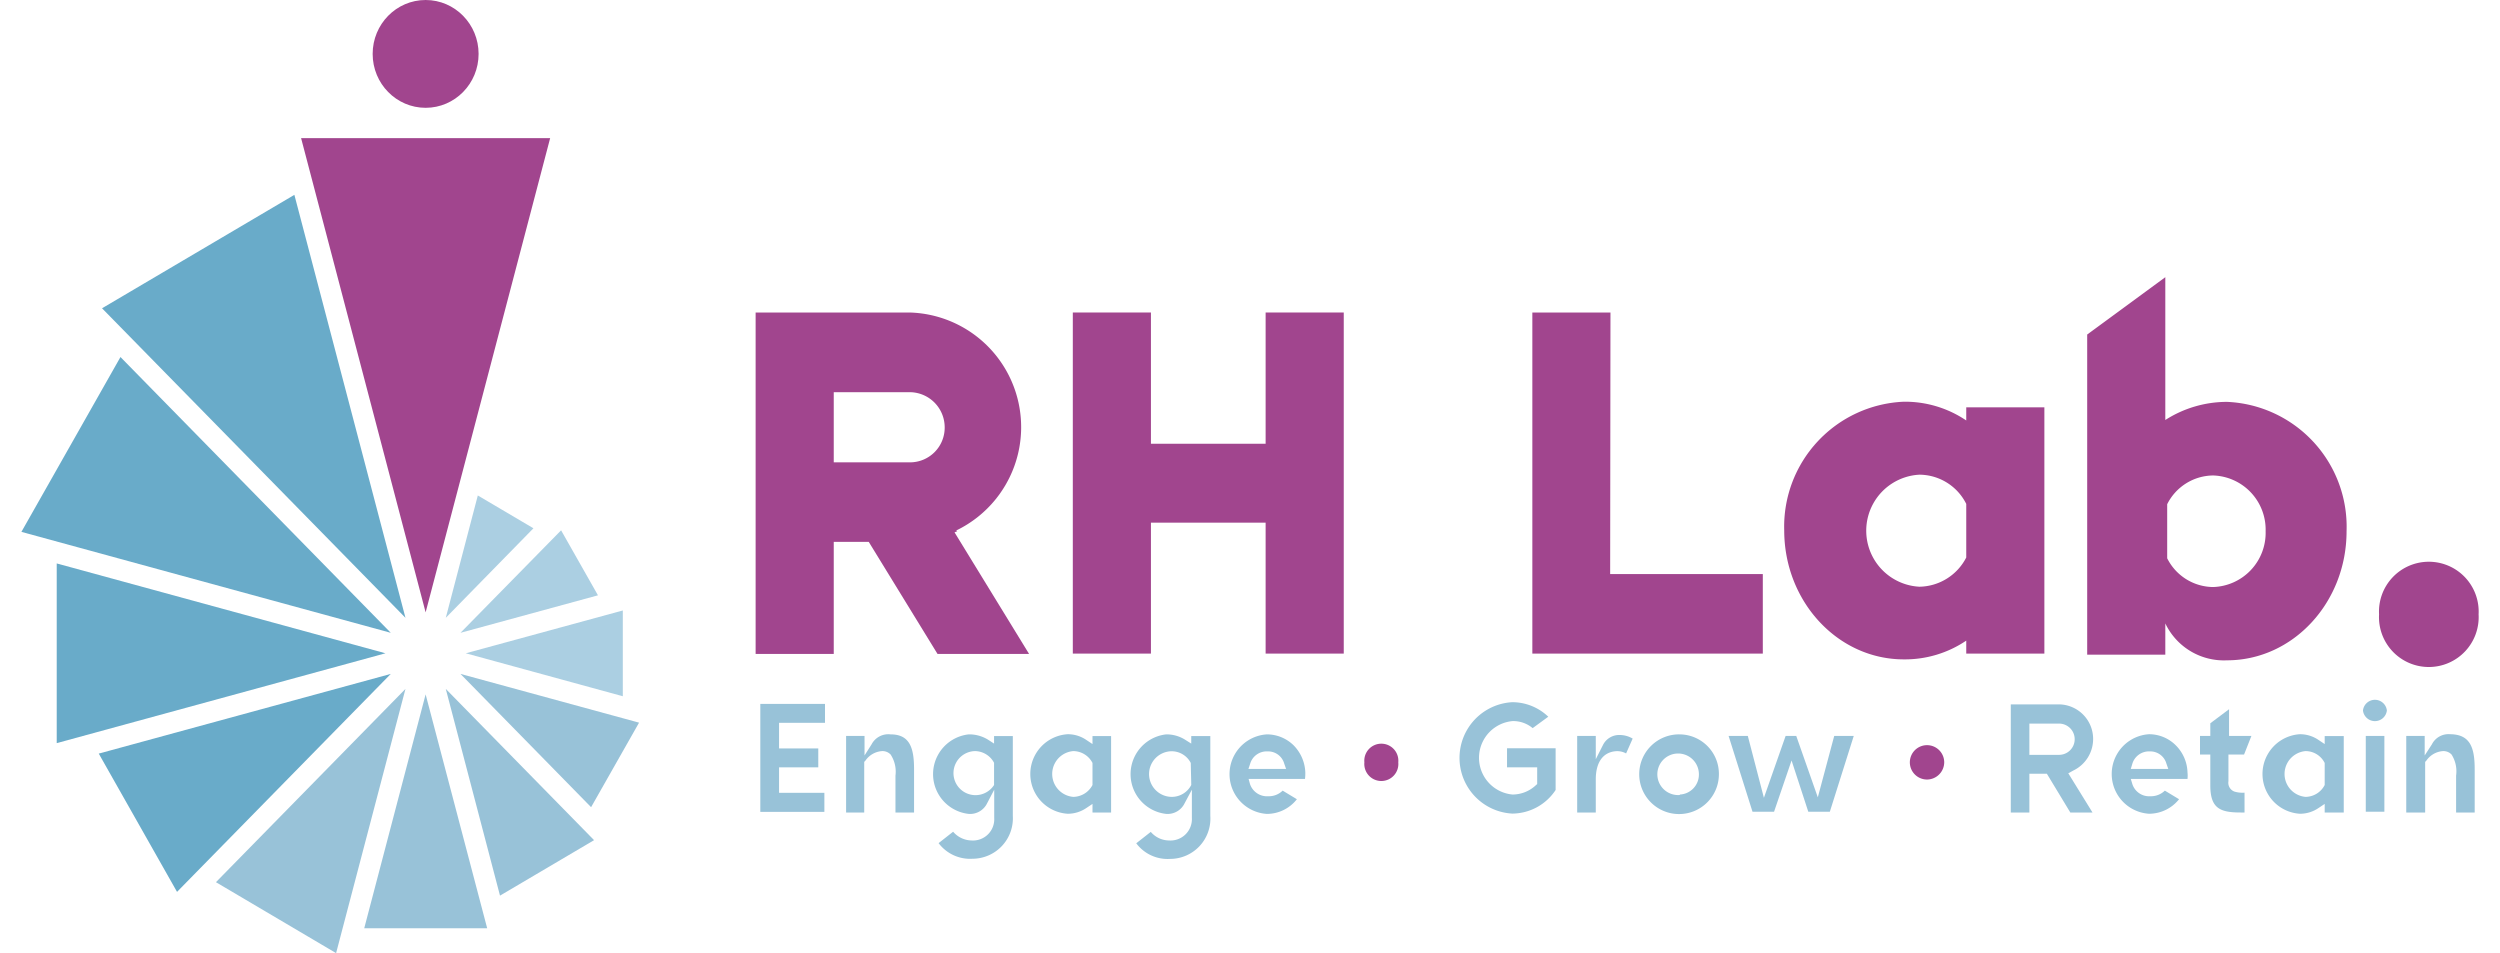<svg id="Calque_1" data-name="Calque 1" xmlns="http://www.w3.org/2000/svg" width="160" height="61" viewBox="0 0 160 61"><defs><style>.cls-1{fill:#a1458e;}.cls-2{fill:#98c2d8;}.cls-3{fill:#abcfe2;}.cls-4{fill:#69abc9;}</style></defs><ellipse class="cls-1" cx="27.24" cy="3.45" rx="3.39" ry="3.45"/><polygon class="cls-1" points="35.21 8.84 27.24 39.19 19.27 8.84 35.21 8.84"/><polygon class="cls-2" points="40.9 46.25 37.83 51.66 29.47 43.13 40.9 46.25"/><polygon class="cls-2" points="38.02 53.77 32 57.32 28.53 44.09 38.02 53.77"/><polygon class="cls-3" points="38.27 38.1 29.47 40.5 35.91 33.94 38.27 38.1"/><polygon class="cls-3" points="39.86 39.07 39.86 44.56 29.81 41.81 39.86 39.07"/><polygon class="cls-3" points="34.14 33.81 28.53 39.54 30.58 31.71 34.14 33.81"/><polygon class="cls-4" points="25.95 39.54 6.53 19.73 18.84 12.47 25.95 39.54"/><polygon class="cls-2" points="25.95 44.09 21.51 61 13.82 56.46 25.95 44.09"/><polygon class="cls-2" points="31.18 59.41 23.31 59.41 27.24 44.44 31.18 59.41"/><polygon class="cls-4" points="25.01 40.5 1.37 34.04 7.71 22.85 25.01 40.5"/><polygon class="cls-4" points="24.67 41.81 3.63 47.56 3.63 36.06 24.67 41.81"/><polygon class="cls-4" points="25.01 43.13 11.33 57.08 6.32 48.23 25.01 43.13"/><path class="cls-1" d="M61.26,34l-.17.07,4.77,7.78H60l-4.4-7.17H53.36v7.17h-5V20h9.84a7.34,7.34,0,0,1,3,13.95Zm-.8-6.64a2.25,2.25,0,0,0-2.21-2.26H53.36v4.49h4.89A2.22,2.22,0,0,0,60.46,27.34Z"/><path class="cls-1" d="M81,20h5V41.83H81V33.45H73.66v8.38h-5V20h5v8.4H81Z"/><path class="cls-1" d="M103.05,36.74h9.77v5.09H98.07V20h5Z"/><path class="cls-1" d="M125.84,26.07h5V41.83h-5V41a7,7,0,0,1-4,1.2c-4.22,0-7.65-3.7-7.65-8.26a8,8,0,0,1,7.65-8.23,7,7,0,0,1,4,1.2Zm0,6.18a3.37,3.37,0,0,0-3-1.87,3.59,3.59,0,0,0,0,7.17,3.43,3.43,0,0,0,3-1.87Z"/><path class="cls-1" d="M150.18,34c0,4.56-3.43,8.26-7.65,8.26a4.15,4.15,0,0,1-3.95-2.36v2h-5V21.41l5-3.67v9.14a7.31,7.31,0,0,1,3.95-1.16A8,8,0,0,1,150.18,34ZM145,34a3.47,3.47,0,0,0-3.36-3.57,3.32,3.32,0,0,0-2.94,1.84v3.46a3.32,3.32,0,0,0,2.94,1.84A3.47,3.47,0,0,0,145,34Z"/><path class="cls-1" d="M158.63,39.32a3.19,3.19,0,1,1-6.37,0,3.19,3.19,0,1,1,6.37,0Z"/><polygon class="cls-2" points="49.86 46.26 49.86 47.9 52.37 47.9 52.37 49.11 49.86 49.11 49.86 50.74 52.76 50.74 52.76 51.96 48.66 51.96 48.66 45.05 52.8 45.05 52.8 46.26 49.86 46.26"/><path class="cls-2" d="M58.5,49.24V52H57.31V49.64A2,2,0,0,0,57,48.29a.72.72,0,0,0-.55-.22,1.41,1.41,0,0,0-1.07.62l-.07.07V52H54.15V47.1h1.18v1.25l.45-.71A1.21,1.21,0,0,1,57,47C58.24,47,58.5,47.89,58.5,49.24Z"/><path class="cls-2" d="M63.62,47.11v.48l-.37-.24A2.28,2.28,0,0,0,62,47a2.56,2.56,0,0,0,0,5.09,1.21,1.21,0,0,0,1.17-.67l.46-.88v1.81a1.36,1.36,0,0,1-1.45,1.44A1.59,1.59,0,0,1,61,53.23l-.93.73a2.52,2.52,0,0,0,2.17,1,2.59,2.59,0,0,0,2.58-2.75V47.11Zm0,3.07,0,.06a1.41,1.41,0,1,1-1.22-2.17,1.4,1.4,0,0,1,1.22.75l0,.06Z"/><path class="cls-2" d="M69.92,47.11v.51l-.39-.26a2.1,2.1,0,0,0-1.2-.37,2.55,2.55,0,0,0,0,5.09,2.1,2.1,0,0,0,1.2-.37l.39-.26V52h1.19V47.11Zm0,3.07,0,.06a1.41,1.41,0,0,1-1.23.76,1.47,1.47,0,0,1,0-2.93,1.39,1.39,0,0,1,1.23.76l0,.06Z"/><path class="cls-2" d="M76.24,47.11v.48l-.38-.24A2.23,2.23,0,0,0,74.64,47a2.56,2.56,0,0,0,0,5.09,1.21,1.21,0,0,0,1.17-.67l.47-.88v1.81a1.37,1.37,0,0,1-1.46,1.44,1.55,1.55,0,0,1-1.17-.55l-.93.73a2.5,2.5,0,0,0,2.16,1,2.58,2.58,0,0,0,2.58-2.75V47.11Zm0,3.07,0,.06A1.4,1.4,0,0,1,75,51a1.46,1.46,0,0,1,0-2.92,1.38,1.38,0,0,1,1.21.75l0,.06Z"/><path class="cls-2" d="M83.54,49.43a2.6,2.6,0,0,0-.75-1.73A2.44,2.44,0,0,0,81.08,47a2.55,2.55,0,0,0,0,5.09A2.44,2.44,0,0,0,83,51.15l-.91-.55a1.26,1.26,0,0,1-.92.36A1.15,1.15,0,0,1,80,50.18l-.09-.33h3.61A3,3,0,0,0,83.54,49.43Zm-3.64-.22.11-.33a1.1,1.1,0,0,1,1.11-.79,1.07,1.07,0,0,1,1.07.78l.12.34Z"/><path class="cls-1" d="M89.49,48.79a1.09,1.09,0,1,1-2.17,0,1.09,1.09,0,1,1,2.17,0Z"/><path class="cls-2" d="M99.56,47.89v2.67a3.35,3.35,0,0,1-2.77,1.51,3.57,3.57,0,0,1,0-7.13,3.34,3.34,0,0,1,2.3.93l-1,.73a1.93,1.93,0,0,0-1.29-.45,2.36,2.36,0,0,0,0,4.7,2.19,2.19,0,0,0,1.5-.6l.08-.07V49.11H96.45V47.89Z"/><path class="cls-2" d="M104.49,47.27l-.42.95a1.18,1.18,0,0,0-.69-.14c-.8.08-1.25.72-1.25,1.8V52h-1.19V47.1h1.19v1.49l.47-.93a1.16,1.16,0,0,1,1.09-.62A1.63,1.63,0,0,1,104.49,47.27Z"/><path class="cls-2" d="M107.51,47a2.55,2.55,0,1,0,2.5,2.55A2.53,2.53,0,0,0,107.51,47Zm0,3.88a1.33,1.33,0,1,1,1.22-1.33A1.28,1.28,0,0,1,107.51,50.85Z"/><polygon class="cls-2" points="118.64 47.1 117.11 51.95 115.73 51.95 114.66 48.67 113.54 51.95 112.16 51.95 110.63 47.1 111.86 47.1 112.89 51.06 114.28 47.1 114.96 47.1 116.34 51.03 117.39 47.1 118.64 47.1"/><path class="cls-1" d="M124.43,48.79a1.11,1.11,0,0,1-1.08,1.1,1.1,1.1,0,1,1,1.08-1.1Z"/><path class="cls-2" d="M132.7,49.31a2.24,2.24,0,0,0,1.26-2,2.21,2.21,0,0,0-2.18-2.23h-3.09V52h1.19V49.52H131L132.5,52h1.42l-1.55-2.51Zm-2.82-1v-2h1.9a1,1,0,0,1,0,2Z"/><path class="cls-2" d="M140,49.43a2.55,2.55,0,0,0-.75-1.73,2.42,2.42,0,0,0-1.71-.71,2.55,2.55,0,0,0,0,5.09,2.46,2.46,0,0,0,1.92-.93l-.91-.55a1.28,1.28,0,0,1-.93.36,1.13,1.13,0,0,1-1.15-.78l-.1-.33H140A2,2,0,0,0,140,49.43Zm-3.63-.22.1-.33a1.11,1.11,0,0,1,1.12-.79,1.07,1.07,0,0,1,1.06.78l.12.34Z"/><path class="cls-2" d="M143,50.66a1.77,1.77,0,0,0,.65.07V52h-.25c-1.31,0-1.94-.26-1.94-1.73V48.29h-.66V47.1h.66v-.81l1.2-.9V47.1h1.43l-.47,1.19h-1V50A.6.6,0,0,0,143,50.66Z"/><path class="cls-2" d="M148.78,47.11v.51l-.39-.26a2.1,2.1,0,0,0-1.2-.37,2.55,2.55,0,0,0,0,5.09,2.1,2.1,0,0,0,1.2-.37l.39-.26V52H150V47.11Zm0,3.07,0,.06a1.39,1.39,0,0,1-1.22.76,1.47,1.47,0,0,1,0-2.93,1.37,1.37,0,0,1,1.22.76l0,.06Z"/><path class="cls-2" d="M152.76,45.47a.77.77,0,0,1-1.53,0,.77.77,0,0,1,1.53,0Z"/><rect class="cls-2" x="151.41" y="47.1" width="1.19" height="4.85"/><path class="cls-2" d="M158.38,49.24V52h-1.19V49.64a2,2,0,0,0-.29-1.35.72.72,0,0,0-.55-.22,1.41,1.41,0,0,0-1.07.62l-.07.07V52H154V47.1h1.18v1.25l.46-.71a1.19,1.19,0,0,1,1.17-.65C158.12,47,158.38,47.89,158.38,49.24Z"/></svg>
